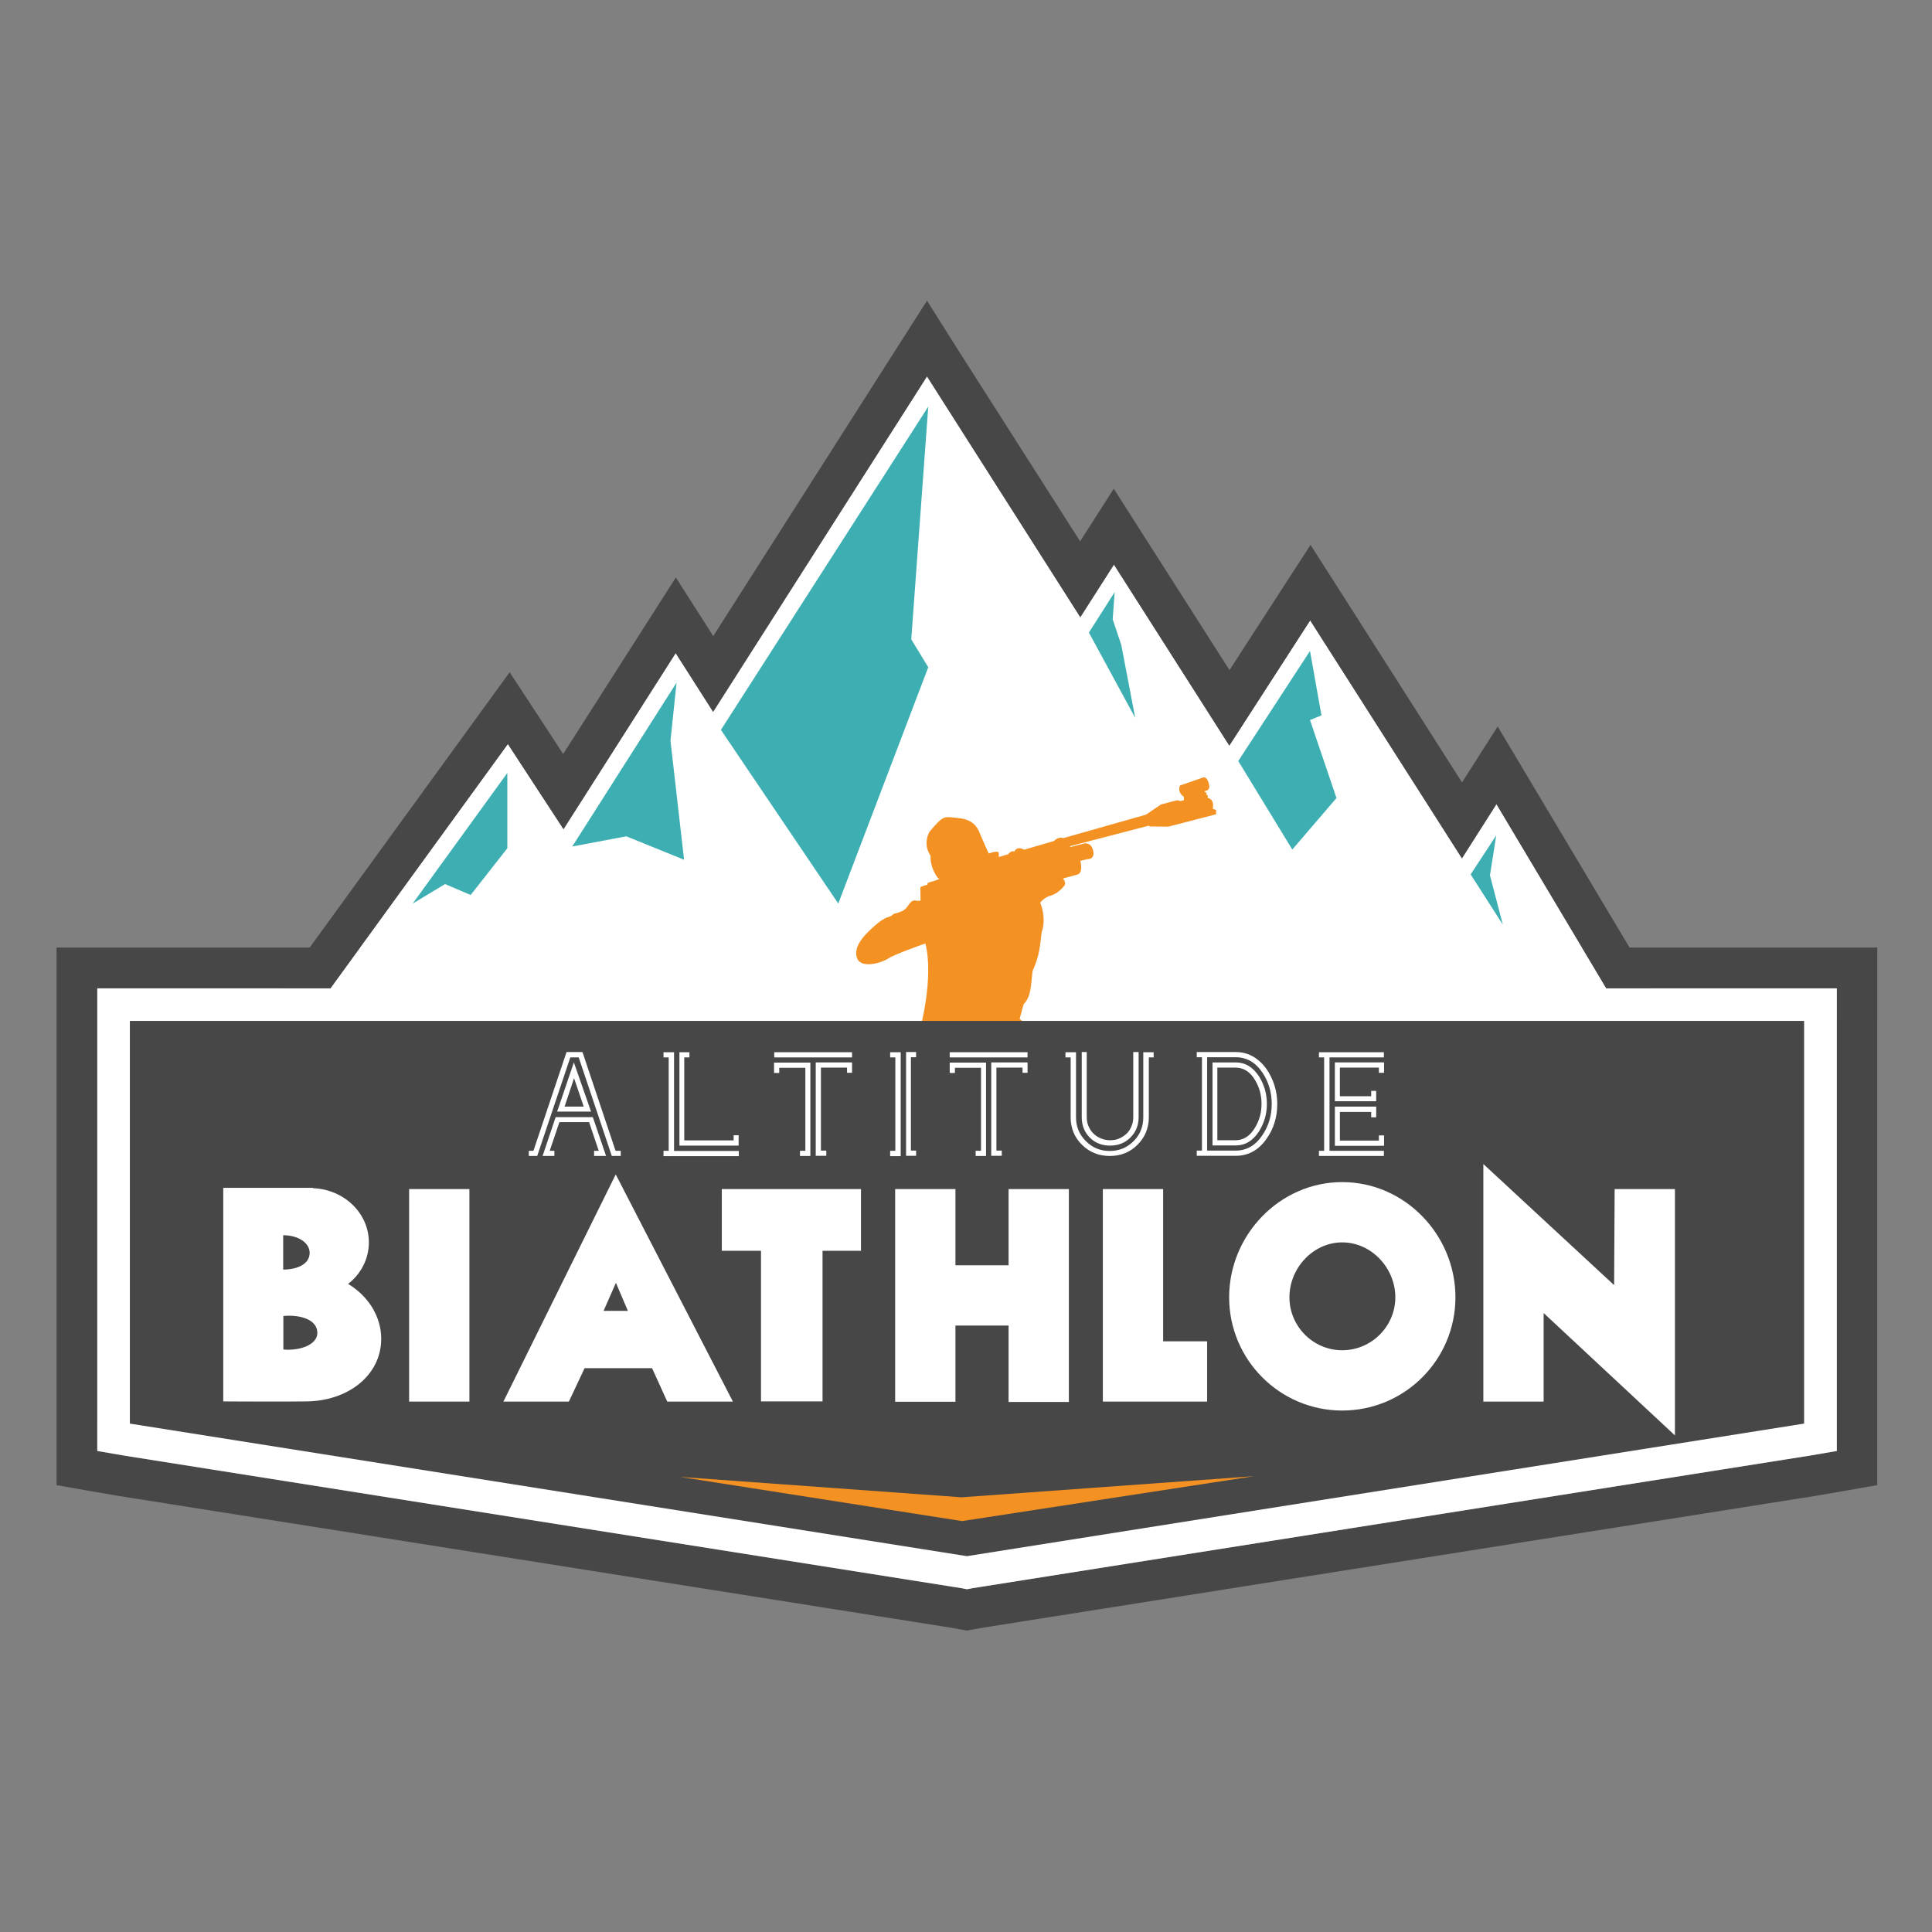 <?xml version="1.0" encoding="UTF-8"?>
<!-- Generator: Adobe Illustrator 25.2.0, SVG Export Plug-In . SVG Version: 6.00 Build 0)  -->
<svg version="1.1" xmlns="http://www.w3.org/2000/svg" xmlns:xlink="http://www.w3.org/1999/xlink" x="0px" y="0px" viewBox="0 0 1080 1080" style="enable-background:new 0 0 1080 1080;" xml:space="preserve">
<rect x="0" y="0" width="1080" height="1080" fill="#808080" stroke="none"/>
<style type="text/css">
	.st0{fill:#474747;}
	.st1{fill:#FFFFFF;}
	.st2{fill:#3DAFB2;}
	.st3{fill:#F39123;}
</style>
<g id="Calque_2">
</g>
<g id="Calque_1">
	<g>
		<path class="st0" d="M1026.7,552.5v18.2v225.1v15.3l-15.1,2.6l-468,74.1l-3.1,0.6l-3.1-0.6l-468-74.1l-15.1-2.6v-15.3V570.7v-18.2    h18.2h935.9H1026.7 M1049.5,529.7h-22.8h-18.2H72.6H54.4H31.6v22.8v18.2v225.1v15.3v19.1l18.8,3.3l15.1,2.6l468,74.1l3.1,0.6    l3.9,0.7l3.9-0.7l3.1-0.6l468-74.1l15.1-2.6l18.8-3.3v-19.1v-15.3V570.7v-18.2V529.7L1049.5,529.7z"/>
		<g>
			<polygon class="st1" points="182.5,555.5 283.9,415.9 315,463.5 377.7,365.1 398.7,397.9 518.2,210.4 603.9,345 622.7,315.6      687.2,416.8 732.4,346.8 817.3,479.8 836.6,449.5 905,564.3    "/>
		</g>
		<path class="st0" d="M518.2,210.4L603.9,345l18.8-29.4l64.5,101.2l45.2-70l84.8,133l19.3-30.3L905,564.3l-722.5-8.8l101.4-139.6    l31.1,47.6l62.7-98.4l20.9,32.8L518.2,210.4 M518.2,168.1L499,198.2L398.7,355.6l-1.7-2.7l-19.2-30.1l-19.2,30.1l-43.8,68.6    L303,403.4l-18.1-27.6l-19.4,26.7L164.1,542.1l-25.9,35.6l44,0.5l722.5,8.8l40.7,0.5l-20.8-34.9l-68.5-114.8l-18.9-31.7    l-19.8,31.1l-0.1,0.2l-65.6-102.9l-19.1-29.9l-19.3,29.8l-26,40.2l-45.5-71.3l-19.2-30.1l-18.8,29.4l-66.6-104.4L518.2,168.1    L518.2,168.1z"/>
		<polygon class="st2" points="283.6,432.1 283.6,474.2 263.1,500.3 248.8,494.2 230.7,505.1   "/>
		<polygon class="st2" points="378.2,381.6 374.8,414.1 382.4,480.6 350.1,467.5 319.9,473.2   "/>
		<polygon class="st2" points="518.9,227.3 509.4,357.4 518.9,373 468.6,505.1 403,408   "/>
		<polygon class="st2" points="732.3,363.9 738.7,399.9 732.3,402.5 747.1,446.1 722.4,474.9 692.2,425.4   "/>
		<polygon class="st2" points="836.4,467 832.9,489.3 840.1,516.9 822.1,488.8   "/>
		<path class="st1" d="M1026.7,552.5h-18.2H72.6H54.4v18.2v225.1v15.3l15.1,2.6l468,74.1l3.1,0.6l3.1-0.6l468-74.1l15.1-2.6v-15.3    V570.7V552.5L1026.7,552.5z"/>
		<path class="st3" d="M514.2,575.9c0,0,8-29,3.1-48.5c0,0-17.4,6.1-20.6,8.3c-3.2,2.3-15.3,6.2-17.6-0.1    c-2.3-6.3,3.8-12.8,10.1-18.3c6.4-5.6,8.1-4.3,9.5-5.7c1.5-1.4,1.7-0.7,3.3-1.4c1.6-0.7,2.2-0.5,4-2c1.8-1.5,2.9-5.2,5.6-4.8    c2.6,0.4,3,0,3,0l-0.1-7.5c0,0,2.7-1.3,3.9-1.2c0,0-0.5-1.2,1.5-1.6c1.9-0.4,5.3-1.8,5.3-1.8s-0.7-0.2-1.2-0.9    c-0.6-0.7-4.2-6-3.8-12.1c0,0-4.6-5.6-0.7-13.2c0,0,5-6.2,6.9-7.2c1.9-1,1.5-1.6,10.1-0.5c8.6,1,10.5,6.5,11.5,9.1    c1,2.5,4.7,10.6,4.7,10.6s5.1-1.9,5.6-0.4c0.1,0.5,0,2.4,0,2.4l5.3-1.6c0,0,1.6-2.3,3.4-1.5c0,0,1.4-3.4,5.5-1l16.7-4.9    c0,0,2.3-2.6,5.2-1.6l46.2-13.1l8.4-5.7l9.1-2.4l1.8,0.5l1.9-0.5v-1.9c0,0-3.8-2.2-2.2-6.3l13-4.5c0,0,2.5-0.9,3.4,4.7    c0.3,2.7-2.3,2.8-2.3,2.8l-0.3,0.7l1.1,0.3l-0.1,1.3l0.9,0.3L675,446c0,0,4.1,0.4,2.9,6.1l1.9,0.7v2.4l-26.7,6.9l-10.3-0.1    l-0.8-0.4l-43.8,11.4l0.1,0.5l7.8-2c0,0,3.9-0.9,5,4.1c1.1,5-3.3,4.7-3.3,4.7l-3.9,0.9c0,0,1.9,6.7-1.7,7.7c-3.6,1-8,2.2-8,2.2    s2.1,2.3,0.8,4c-1.4,1.7-4.3,4.9-8.8,5.9c-2.9,1.2-4.7,3.6-4.7,3.6s3.7,8.4,0.8,16.5c-1.1,8-0.9,12.3-5.1,21.8    c-1,8.2-0.7,14-5,18.5c-1.2,4.2-2.2,8.2-2.2,8.2s1.6,1,1.7,1.9c0.1,0.8,0.7,4.4,1.1,4.4C573.1,575.9,514.2,575.9,514.2,575.9z"/>
		<polygon class="st2" points="623.1,331 622,346.2 626.8,360.5 634.6,401.3 608.7,353.6   "/>
		<g>
			<polygon class="st0" points="1008.5,795.8 540.5,869.9 72.6,795.8 72.6,570.7 1008.5,570.7    "/>
		</g>
		<polygon class="st3" points="380.1,825.6 537.8,850.3 701,825.2 537.5,837   "/>
		<g>
			<g>
				<path class="st1" d="M342,646.2l-18.5-55.1h-4.7l-18.5,55.1h-4.7v-2.9h2.6l18.5-55.2h8.9l18.5,55.2h2.9v2.9H342z M332.1,646.2      v-2.9h2.6l-5.4-16h-16.6l-5.4,16h2.6v2.9h-6.6l7.3-21.7h20.8l7.4,21.7H332.1z M311.4,621.5l9.4-27.6l1.5,4.3l8.1,23.2H311.4z       M320.9,602.7l-5.3,15.9h10.7L320.9,602.7z"/>
				<path class="st1" d="M370.9,646.2v-2.9h2.9v-52.2h-2.9v-2.9h5.9v55.2H413v2.9H370.9z M379.8,640.4v-52.2h5.6v2.9h-2.9v46.4h27.6      v-2.9h2.8v5.8H379.8z"/>
				<path class="st1" d="M432.8,591.1v-2.9h43.5v2.9H432.8z M447.2,646.2v-2.9h3v-46.4h-14.6v2.9h-2.9v-5.8h20.3v52.2H447.2z       M473.5,599.7v-2.9h-14.6v46.4h3v2.9H456v-52.2h20.3v5.8H473.5z"/>
				<path class="st1" d="M497.6,646.2v-2.9h2.9v-52.2h-2.9v-2.9h5.9v58.1H497.6z M506.5,646.2v-58.1h5.6v2.9h-2.9v52.2h2.9v2.9      H506.5z"/>
				<path class="st1" d="M530.9,591.1v-2.9h43.5v2.9H530.9z M545.4,646.2v-2.9h3v-46.4h-14.6v2.9h-2.9v-5.8h20.3v52.2H545.4z       M571.6,599.7v-2.9H557v46.4h3v2.9h-5.9v-52.2h20.3v5.8H571.6z"/>
				<path class="st1" d="M642.2,591.1v33.4c0,6-2.1,11.2-6.3,15.4c-4.2,4.2-9.3,6.3-15.5,6.3c-6.2,0-11.4-2.1-15.6-6.3      c-4.2-4.1-6.3-9.3-6.3-15.4v-33.4h-2.9v-2.9h5.9v36.4c0,5.2,1.8,9.6,5.5,13.3c3.7,3.7,8.1,5.5,13.3,5.5c5.3,0,9.7-1.8,13.4-5.5      c3.6-3.6,5.4-8.1,5.4-13.3v-36.4h5.8v2.9H642.2z M636.5,624.5c0,4.5-1.5,8.3-4.6,11.4c-3,3-6.8,4.5-11.4,4.5      c-2.3,0-4.3-0.4-6.2-1.1c-1.9-0.7-3.6-1.9-5.1-3.4c-3-3-4.5-6.8-4.5-11.4v-36.4h2.8v36.4c0,1.8,0.3,3.5,1,5.1      c0.7,1.6,1.6,3,2.8,4.1c1.2,1.2,2.6,2.1,4.2,2.7c1.6,0.7,3.3,1,5.1,1c1.9,0,3.6-0.3,5.1-1c1.6-0.7,2.9-1.6,4.1-2.7      c1.2-1.2,2.1-2.5,2.7-4.1c0.7-1.6,1-3.3,1-5.1v-36.4h3V624.5z"/>
				<path class="st1" d="M714,617.1c0,7.4-2,13.9-6,19.5c-4.5,6.4-10.2,9.5-17.2,9.5h-21.8v-2.9h2.9v-52.2h-2.9v-2.9h21.8      c6.9,0,12.6,3.2,17.2,9.5C711.9,603.4,714,609.9,714,617.1z M710.9,617.1c0-6.4-1.7-12.2-5.1-17.4c-3.9-5.8-8.9-8.7-15.1-8.7      h-15.9v52.2h15.9c6.2,0,11.2-2.9,15.1-8.8C709.2,629.3,710.9,623.5,710.9,617.1z M708.2,617.1c0,5.6-1.5,10.7-4.4,15.3      c-3.4,5.3-7.7,7.9-13,7.9h-13v-46.4h13c5.3,0,9.6,2.6,13,7.8C706.7,606.3,708.2,611.5,708.2,617.1z M705.2,617.1      c0-4.9-1.2-9.3-3.6-13.3c-2.7-4.6-6.4-7-10.9-7h-10.2v40.6h10.2c4.5,0,8.1-2.4,10.9-7.1c1.2-2,2.1-4.1,2.7-6.3      C704.9,621.9,705.2,619.6,705.2,617.1z"/>
				<path class="st1" d="M737.3,646.2v-2.9h2.9v-52.2h-2.9v-2.9h36.3v2.9h-30.4v52.2h30.4v2.9H737.3z M770.8,599.7v-2.9h-21.8v16      h17.5v-3h2.8v5.8h-23.1v-21.7h27.5v5.8H770.8z M746.2,640.4v-21.8h23.1v6h-2.8v-3h-17.5v16h21.8v-2.9h2.9v5.8H746.2z"/>
			</g>
			<path class="st1" d="M213.1,748.4c0,20.6-18.9,35-42.3,35c-4.4,0-9.3,0.2-46,0V664H175v0.2c17.4,0.7,31.2,14,31.2,30.3     c0,9.3-4.5,17.7-11.6,23.2C205.8,724.5,213.1,735.8,213.1,748.4z M158.3,689.6v20.1c8.1,0,14.8-3.2,14.8-9.3     c0-5.9-6.7-9.9-14.8-9.9V689.6z M177.4,745.1c0-6.4-7.1-9.6-15.8-9.6c-1.2,0-2.2,0-3.2,0.2v18.7     C167.9,755.2,177.4,751.6,177.4,745.1z"/>
			<path class="st1" d="M262.4,783.5h-33.7V664.7h33.7V783.5z"/>
			<path class="st1" d="M364.5,764.8h-37.7l-8.8,18.7h-36.6l62.8-127l65.5,127h-36.7L364.5,764.8z M351,732.8l-6.7-15.7l-6.9,15.7     H351z"/>
			<path class="st1" d="M481.4,699.2h-21.6v84.2h-34.4v-84.2h-21.9v-34.5h77.8V699.2z"/>
			<path class="st1" d="M597.5,783.7h-33.7V741h-29.7v42.6h-33.7V664.7h33.7v42.6h29.7v-42.6h33.7V783.7z"/>
			<path class="st1" d="M674.8,749.8v33.7h-58.3V664.7h33.7v85.1H674.8z"/>
			<path class="st1" d="M687.1,725.2c0-34.9,28.3-64.4,63.2-64.4c35,0,63.3,29.5,63.3,64.4c0,34.9-28.3,63.3-63.3,63.3     C715.4,788.5,687.1,760.1,687.1,725.2z M720.8,725.2c0,16.3,13.3,29.6,29.5,29.6c16.3,0,29.7-13.3,29.7-29.6     c0-16.3-13.3-30.7-29.7-30.7C734.1,694.5,720.8,708.8,720.8,725.2z"/>
			<path class="st1" d="M936.4,802.5L862.9,734v49.5h-33.7V650.7l73.1,67.7l0.3-53.7h33.7V802.5z"/>
		</g>
	</g>
</g>
</svg>